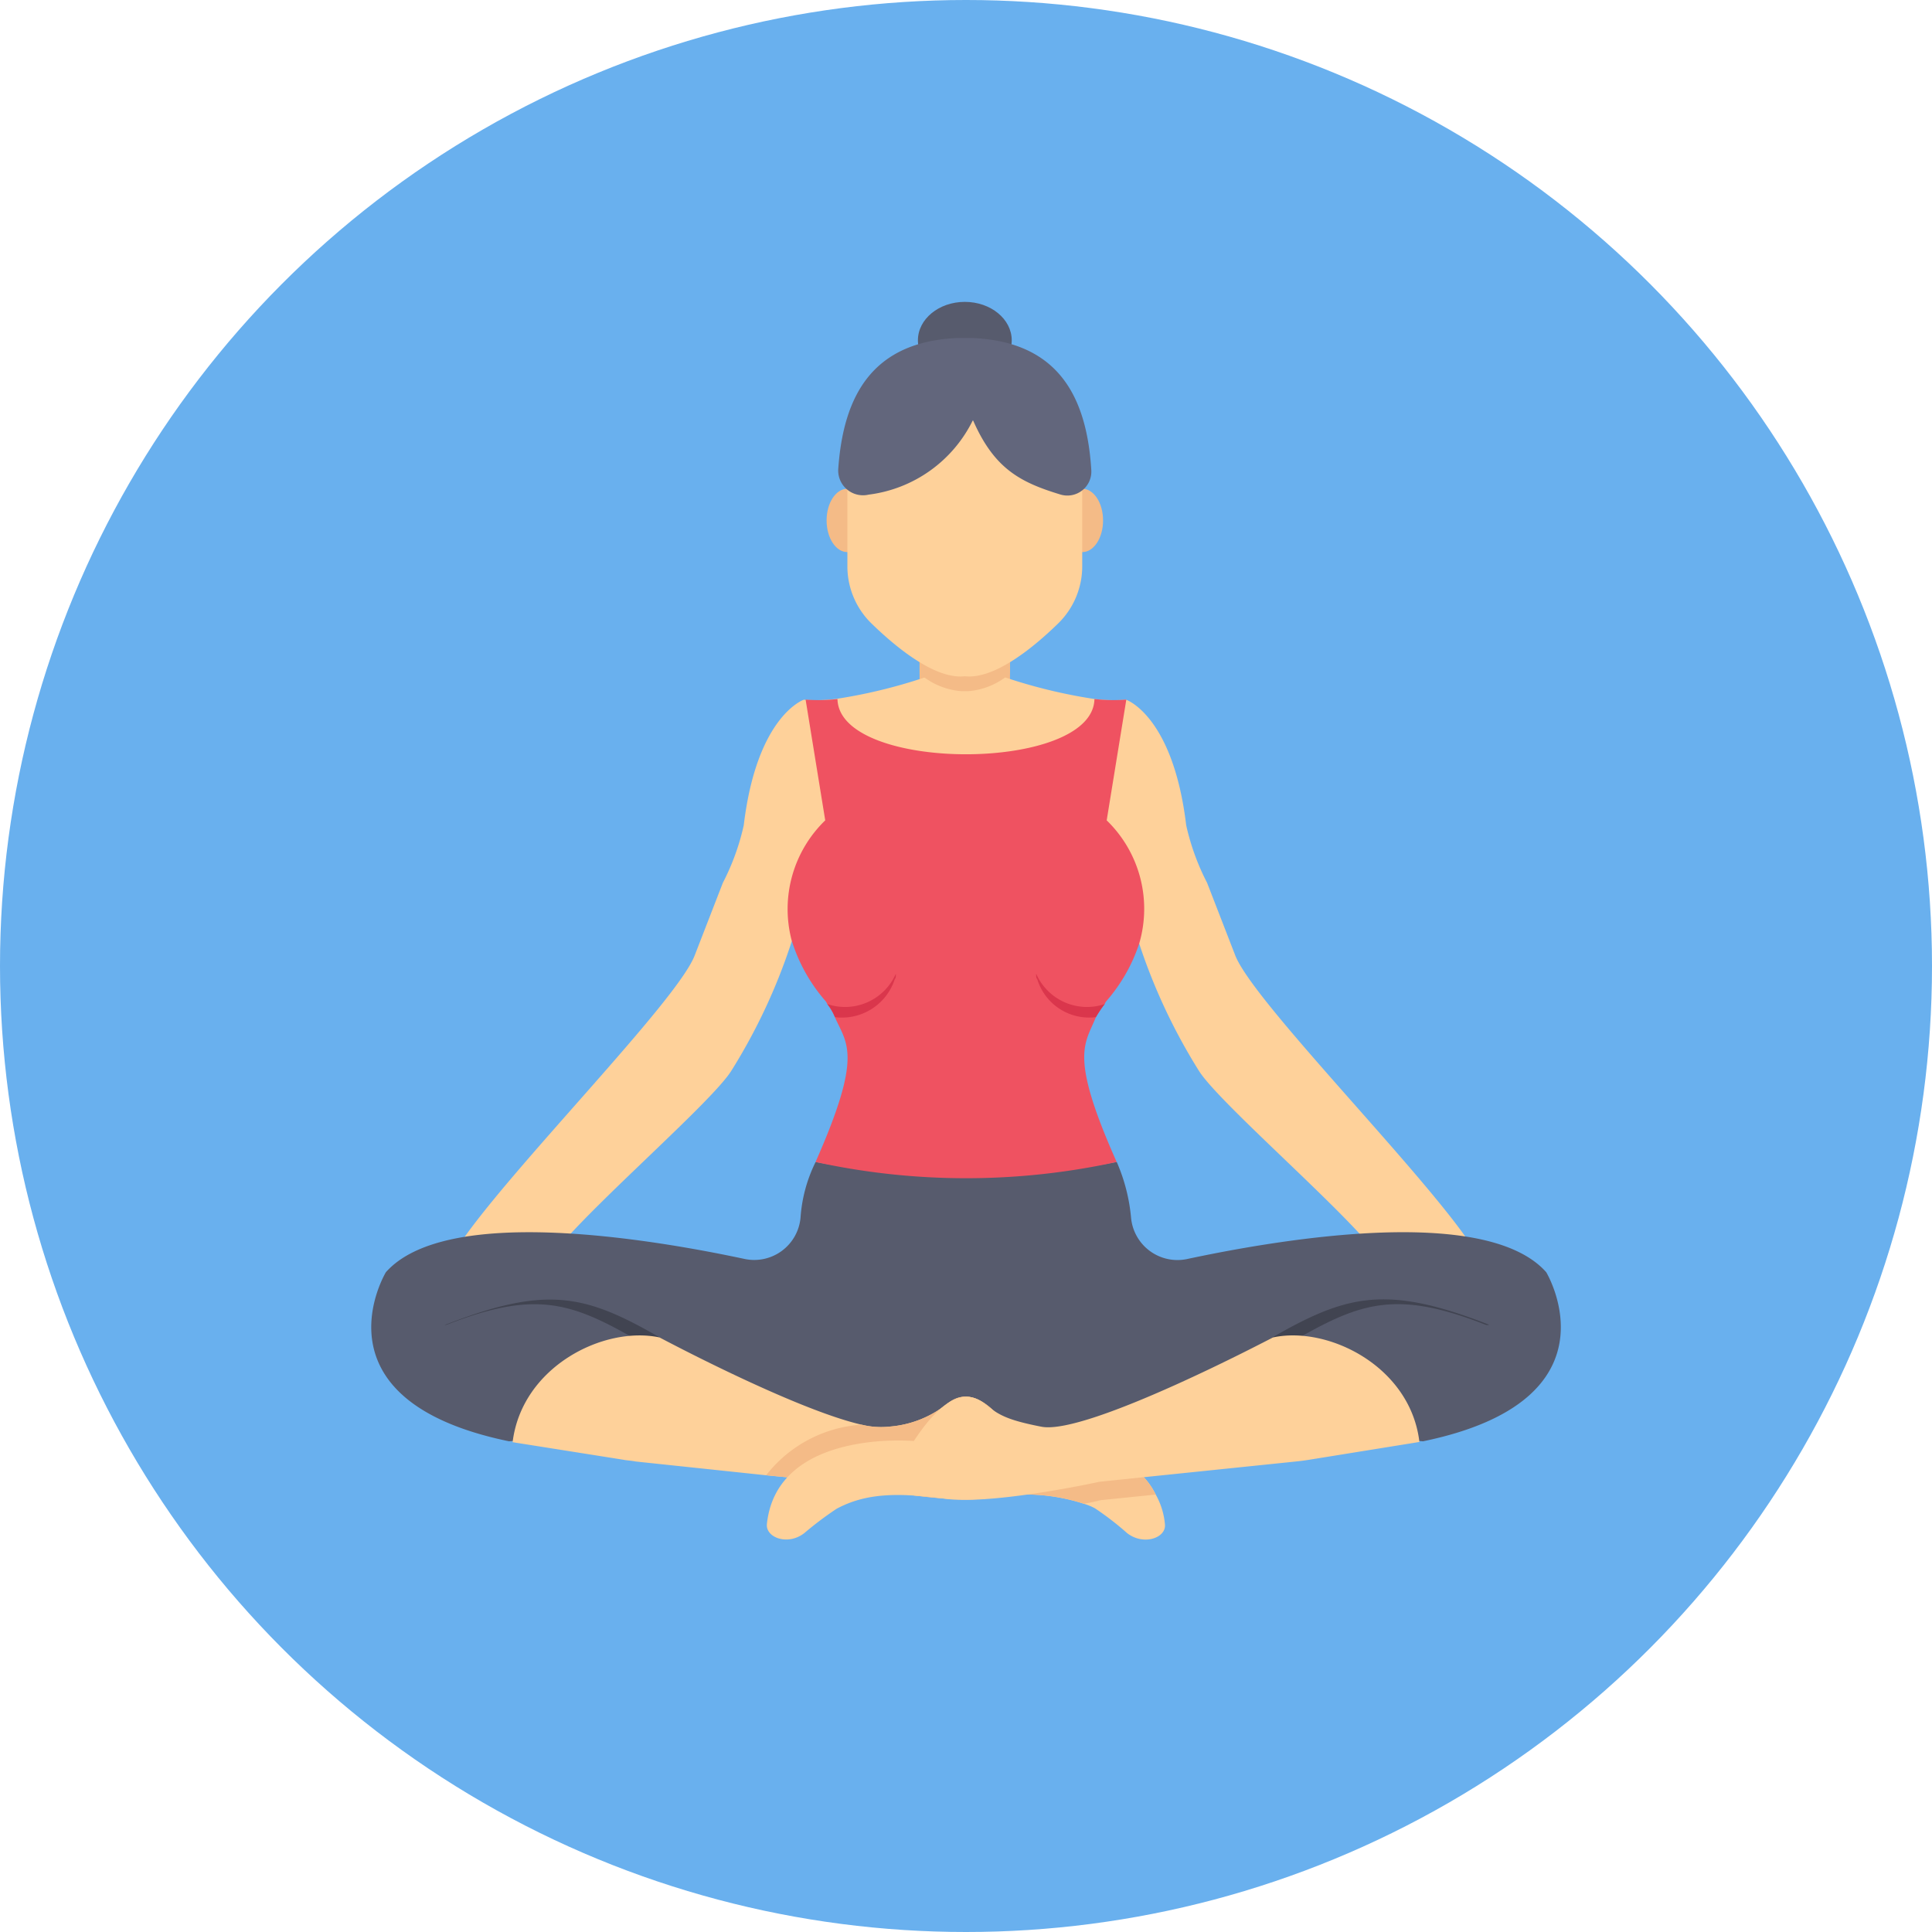 <svg height="512" viewBox="0 0 128 128" width="512" xmlns="http://www.w3.org/2000/svg"><g id="Circle_Grid" data-name="Circle Grid"><circle cx="64" cy="64" fill="#69b0ee" r="64"/></g><g id="icon"><g fill="#f4bb87"><ellipse cx="56.136" cy="34.48" rx="1.372" ry="2.098"/><ellipse cx="71.709" cy="34.48" rx="1.372" ry="2.098"/><path d="m60.926 40.661h5.989v6.004h-5.989z"/></g><path d="m97.381 82.354s-5.33 1.743-5.842 1.076l-.5-.6c-2.631-3.212-10.284-9.806-11.6-11.873a38.555 38.555 0 0 1 -3.963-8.439c-.188-.547-.342-1.059-.5-1.572-.82-2.7-2.443-.735-4.578-2.6l-1.879-1.64c-1.384 2.067-2.887 2.733-4.578 1.059-1.691 1.674-3.195 1.008-4.578-1.059l-1.879 1.64c-2.135 1.862-3.758-.1-4.578 2.6-.154.513-.307 1.025-.5 1.572a38.55 38.55 0 0 1 -3.963 8.439c-1.315 2.067-8.969 8.661-11.6 11.873l-.5.6c-.513.666-5.843-1.076-5.843-1.076 3.4-5.005 14.384-16.041 15.529-19.065l1.862-4.8a15.693 15.693 0 0 0 1.384-3.81c.871-7.278 3.98-8.32 3.98-8.32a11.1 11.1 0 0 0 2.118-.051 35.158 35.158 0 0 0 8.559-2.443 35.158 35.158 0 0 0 8.559 2.443 11.1 11.1 0 0 0 2.118.051s3.109 1.042 3.98 8.32a15.7 15.7 0 0 0 1.384 3.81l1.862 4.8c1.165 3.024 12.147 14.06 15.546 19.065z" fill="#fed19a"/><path d="m94.283 95.489-18.261-1.4-8.887 1.461-3.1-2.739-3.165 2.739-8.887-1.461-18.261 1.4c-13.27-2.739-8.157-11.2-8.157-11.2 3.936-4.433 17.219-2.277 23.781-.877a3.081 3.081 0 0 0 3.691-2.733 9.8 9.8 0 0 1 1-3.695 54.022 54.022 0 0 0 19.95 0 11.876 11.876 0 0 1 .95 3.708 3.087 3.087 0 0 0 3.693 2.726c6.551-1.4 19.871-3.57 23.813.87-.004 0 5.11 8.461-8.16 11.201z" fill="#575b6d"/><path d="m44.505 89.6a.474.474 0 0 1 -.393.222.428.428 0 0 1 -.239-.068l-.154-.085c-5.364-3.16-7.585-4.459-14.094-1.913a.61.61 0 0 1 -.171.034c6.936-2.716 9.43-2.016 14.726 1.093l.171.085a.467.467 0 0 1 .154.632z" fill="#414451"/><path d="m83.831 88.879-.171.085a.467.467 0 0 0 -.154.632.474.474 0 0 0 .393.222.467.467 0 0 0 .239-.068l.154-.085c5.364-3.16 7.585-4.459 14.094-1.913a.379.379 0 0 0 .273.017c-6.936-2.716-9.532-1.999-14.828 1.11z" fill="#414451"/><path d="m77.178 100.967c.122.913-1.4 1.461-2.5.609a19.725 19.725 0 0 0 -2.13-1.644 3.729 3.729 0 0 0 -.73-.3 12.554 12.554 0 0 0 -6.392-.365c-3.165.426-10.287-1.1-10.287-1.1l-4.382-.426-8.643-.913c-.3-.061-.548-.061-.852-.122l-7.3-1.157c.609-4.991 6.026-7.73 9.739-6.939 0 0 8.887 4.748 13.391 5.782a5.345 5.345 0 0 0 1.887.122 6.963 6.963 0 0 0 3.713-1.461c1.035-.852 2.5-1.035 4.748 2.435 0 0 7.061-.67 9.13 3.53a4.884 4.884 0 0 1 .608 1.949z" fill="#fed19a"/><path d="m76.57 99.019-3.591.365c-.061 0-.487.122-1.156.244a12.554 12.554 0 0 0 -6.392-.365c-3.165.426-10.287-1.1-10.287-1.1l-4.382-.426a8.723 8.723 0 0 1 6.33-3.348 5.345 5.345 0 0 0 1.887.122 6.963 6.963 0 0 0 3.713-1.461c1.035-.852 2.5-1.035 4.748 2.435-.001.004 7.06-.666 9.13 3.534z" fill="#f4bb87"/><path d="m84.328 88.611s-12.308 6.499-15.328 5.913c-2.248-.437-2.845-.781-3.679-1.461-1.037-.845-2.5-1.048-4.778 2.408 0 0-9.067-.823-9.734 5.5-.095.9 1.4 1.462 2.494.588a22.606 22.606 0 0 1 2.126-1.6c1.9-1.017 3.965-1.094 7.154-.664s10.261-1.124 10.261-1.124l13.063-1.348q.406-.042.809-.107l7.323-1.182c-.584-4.988-6.033-7.72-9.711-6.923z" fill="#fed19a"/><path d="m72.607 67.385c-.717 1.8-1.8 2.477 1.375 9.6a46.815 46.815 0 0 1 -19.95 0c3.157-7.128 2.072-7.8 1.278-9.6a3.21 3.21 0 0 0 -.5-.852.7.7 0 0 0 -.136-.232 11.086 11.086 0 0 1 -2.227-4.009 8.171 8.171 0 0 1 2.227-7.941l-1.3-8a11.085 11.085 0 0 0 2.111-.039c.1 4.881 16.928 4.881 17.025 0a11.085 11.085 0 0 0 2.111.039l-1.3 8a8.153 8.153 0 0 1 2.15 8.174 11.057 11.057 0 0 1 -2.15 3.777.7.7 0 0 0 -.136.232 6.521 6.521 0 0 0 -.578.851z" fill="#ef5261"/><path d="m59.354 64.508c0 .216 0 .288-.072.36a3.676 3.676 0 0 1 -3.962 2.521 3.845 3.845 0 0 0 -.5-.864 3.675 3.675 0 0 0 4.534-2.017z" fill="#da364c"/><path d="m73.184 66.524a8.491 8.491 0 0 0 -.576.864 3.593 3.593 0 0 1 -3.889-2.521c-.072-.072-.072-.144-.072-.36a3.675 3.675 0 0 0 4.537 2.017z" fill="#da364c"/><path d="m66.915 40.661v3.964a4.769 4.769 0 0 1 -2.762 1.166h-.466a4.768 4.768 0 0 1 -2.762-1.166v-3.964z" fill="#f4bb87"/><path d="m71.7 27.868v9.622a5.287 5.287 0 0 1 -1.579 3.8c-1.638 1.6-4.231 3.733-6.2 3.514-1.969.219-4.562-1.917-6.2-3.514a5.287 5.287 0 0 1 -1.579-3.8v-9.622z" fill="#fed19a"/><ellipse cx="63.922" cy="22.547" fill="#575b6d" rx="3.108" ry="2.547"/><path d="m72.3 31.117a1.588 1.588 0 0 1 -2.017 1.654c-2.7-.816-4.418-1.722-5.823-4.94a8.923 8.923 0 0 1 -6.911 4.94 1.644 1.644 0 0 1 -2.016-1.654c.34-5.03 2.356-8.474 7.885-8.723h1.02c5.531.249 7.547 3.693 7.862 8.723z" fill="#62667c"/></g></svg>